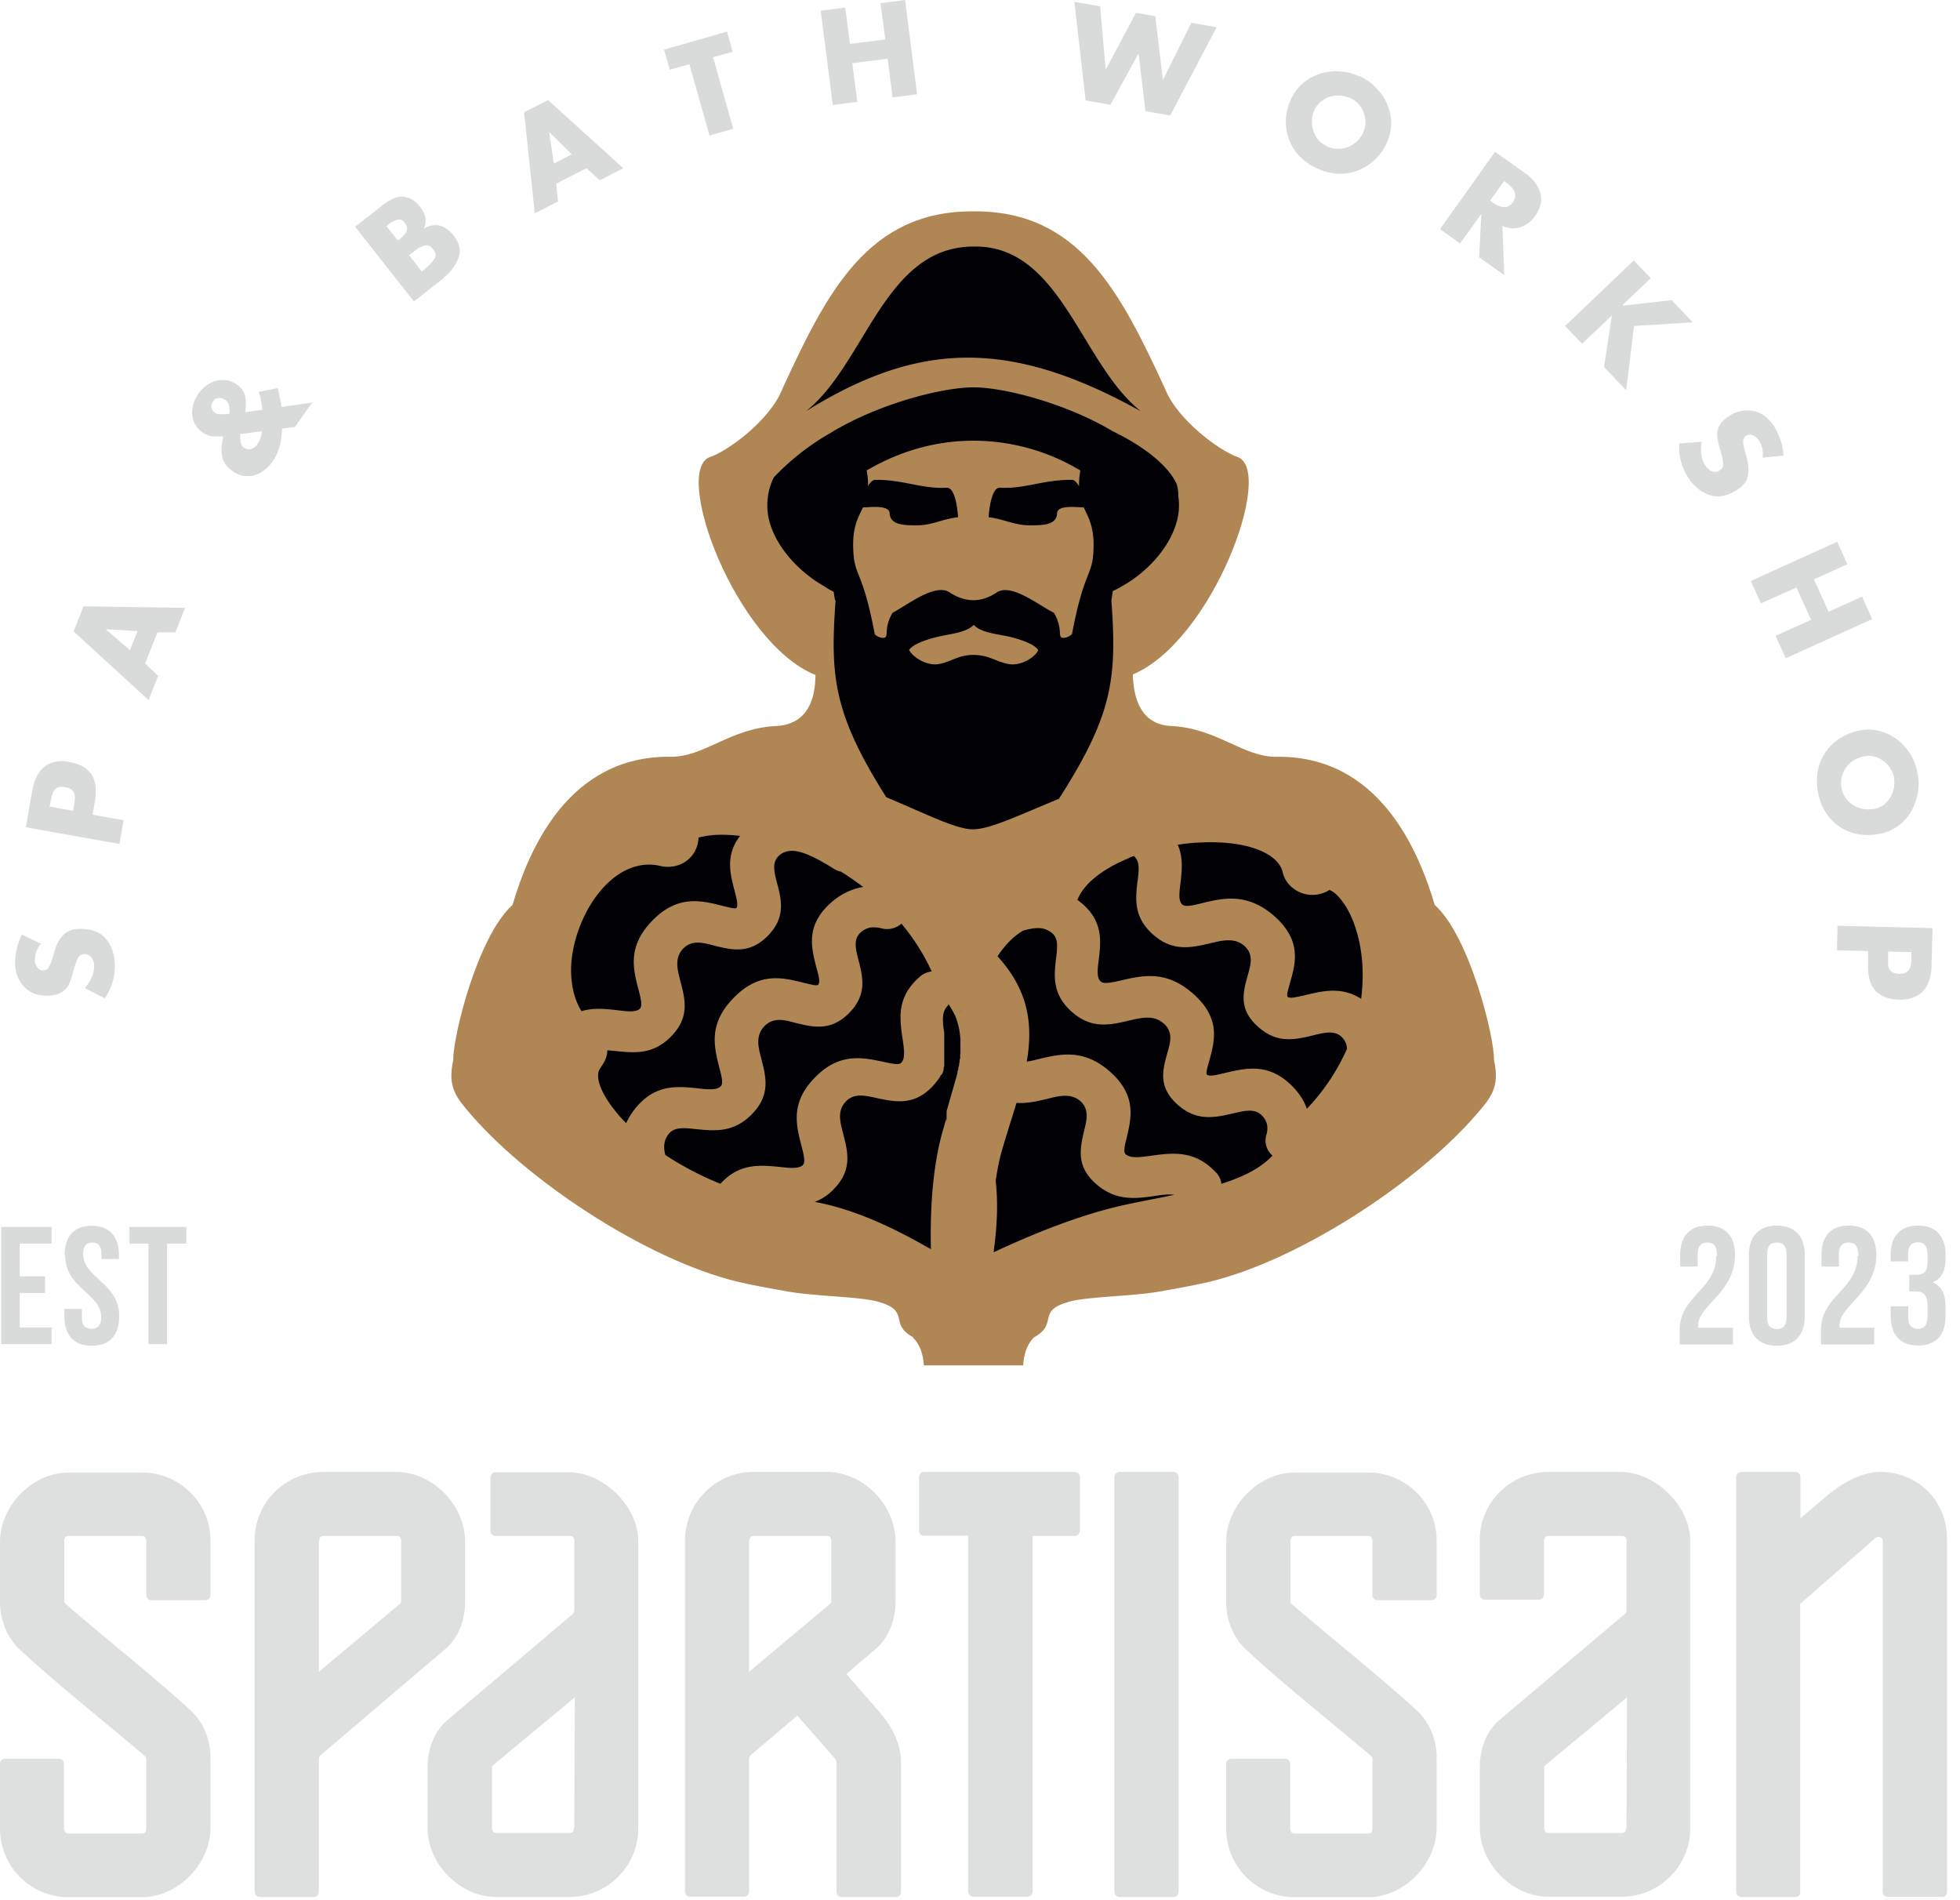 <svg xmlns="http://www.w3.org/2000/svg" width="65" height="63" fill="none" viewBox="0 0 65 63"><path fill="#B08654" fill-rule="evenodd" d="M30.275 44.346c.243.242.338.563.364.927h3.291c.026-.364.113-.676.355-.927.849-.468.052-.875 1.178-1.187.615-.173 2.079-.173 2.997-.337.398-.07.84-.148 1.334-.252 3.048-.615 7.162-3.3 9.154-5.603.503-.58.797-.919.598-1.82.017-.744-.797-4.087-1.966-5.144-.546-1.836-1.862-4.954-5.24-4.91-1.117.017-2-.97-3.543-1.023-.96-.069-1.203-.9-1.23-1.706 2.651-1.117 4.73-6.79 3.465-7.215-.563-.19-1.992-1.22-2.399-2.269-1.49-3.222-2.858-5.898-6.34-5.872-3.49-.026-4.859 2.65-6.34 5.872-.407 1.057-1.827 2.079-2.399 2.27-1.273.432.823 6.149 3.49 7.231-.008.797-.25 1.611-1.264 1.69-1.542.051-2.425 1.039-3.542 1.021-3.378-.043-4.695 3.066-5.24 4.911-1.17 1.057-1.984 4.391-1.966 5.145-.2.9.095 1.238.597 1.819 1.992 2.303 6.106 4.988 9.155 5.603.494.104.944.182 1.334.252.91.164 2.373.164 2.997.337 1.117.312.329.72 1.177 1.187" clip-rule="evenodd"/><path fill="#D9DBDB" d="M63.923 41.858c0 .312-.139.407-.364.407h-.242v.554h.208c.277 0 .398.13.398.494v.303c0 .347-.121.442-.32.442-.2 0-.32-.104-.32-.381v-.364h-.581v.32c0 .624.312.98.91.98.597 0 .909-.356.909-.98v-.303c0-.398-.122-.684-.425-.814.295-.121.425-.38.425-.797v-.104c0-.623-.312-.978-.91-.978-.597 0-.91.355-.91.978v.208h.581v-.25c0-.278.121-.382.32-.382.2 0 .321.095.321.442v.225Zm-2.321-.217c0 1.126-1.213 1.317-1.213 2.46v.477h1.767v-.555h-1.152v-.086c0-.641 1.221-1.092 1.221-2.322 0-.623-.311-.978-.909-.978-.598 0-.91.355-.91.978v.381h.58v-.415c0-.277.122-.381.321-.381.2 0 .32.095.32.441h-.025Zm-3.603 2.001c0 .624.329.979.927.979.597 0 .926-.355.926-.979v-2.027c0-.623-.329-.978-.926-.978-.598 0-.927.355-.927.978v2.027Zm.606-2.061c0-.277.121-.381.32-.381.2 0 .321.104.321.38v2.105c0 .278-.121.381-.32.381-.2 0-.32-.103-.32-.38V41.58Zm-1.689.06c0 1.126-1.212 1.317-1.212 2.46v.477h1.767v-.555h-1.152v-.086c0-.641 1.22-1.092 1.22-2.322 0-.623-.311-.978-.909-.978-.597 0-.909.355-.909.978v.381h.58v-.415c0-.277.121-.381.32-.381.2 0 .321.095.321.441h-.026Zm-52.633-.407h.64v3.335h.616v-3.335h.64v-.554H4.293v.554h-.009Zm-2.122.381c0 1.109 1.195 1.265 1.195 2.062 0 .277-.121.38-.32.38-.2 0-.32-.103-.32-.38V43.4h-.581v.242c0 .624.312.979.91.979.597 0 .909-.355.909-.979 0-1.109-1.195-1.264-1.195-2.061 0-.277.112-.381.303-.381.19 0 .303.104.303.38v.165h.58v-.12c0-.624-.303-.98-.9-.98-.598 0-.901.355-.901.98l.017-.01Zm-1.507-.38h1.057v-.555H.039v3.889h1.672v-.555H.654v-1.143h.84v-.554h-.84v-1.083Zm62.751-9.665-.788-.018v.451a.333.333 0 0 0 .095.199c.052.052.139.078.26.086.121 0 .217-.017.277-.069a.332.332 0 0 0 .113-.19 1.55 1.55 0 0 0 .026-.32v-.14h.017Zm-2.468-.875 3.153.078-.035 1.256c0 .233-.052.433-.121.597a.82.82 0 0 1-.355.39 1.21 1.21 0 0 1-.59.13 1.3 1.3 0 0 1-.476-.087.891.891 0 0 1-.329-.225.817.817 0 0 1-.182-.355 1.641 1.641 0 0 1-.052-.476v-.468l-1.03-.026.017-.823v.009Zm1.88-4.894a.915.915 0 0 0-.191-.415.995.995 0 0 0-.364-.269.797.797 0 0 0-.424-.043.923.923 0 0 0-.727.58.918.918 0 0 0-.044.46.845.845 0 0 0 .199.415.86.86 0 0 0 .39.26c.156.052.32.06.493.034a.759.759 0 0 0 .382-.19.916.916 0 0 0 .277-.831h.008Zm.779-.147a1.74 1.74 0 0 1 0 .667 1.964 1.964 0 0 1-.234.615 1.529 1.529 0 0 1-1.057.718 1.957 1.957 0 0 1-.71 0 1.556 1.556 0 0 1-.615-.26 1.612 1.612 0 0 1-.45-.484c-.122-.2-.2-.416-.243-.658a1.952 1.952 0 0 1 0-.71 1.638 1.638 0 0 1 .745-1.074 1.9 1.9 0 0 1 .658-.252c.226-.043.45-.034.659.026.216.06.407.156.58.286a1.827 1.827 0 0 1 .667 1.117v.009Zm-3.439-6.444.485 1.074 1.109-.502.338.745-2.867 1.299-.338-.745 1.178-.528-.485-1.074-1.178.528-.338-.745 2.867-1.299.338.745-1.109.502Zm-.996-4.105-.71.07a.805.805 0 0 0-.121-.573.441.441 0 0 0-.19-.164.23.23 0 0 0-.226.009.204.204 0 0 0-.104.182c0 .078.017.173.043.285l.061.208c.07.243.087.46.052.65-.035.19-.156.346-.355.467-.32.208-.615.269-.892.182-.295-.086-.537-.285-.736-.589a1.882 1.882 0 0 1-.295-1.126l.745-.06c-.052.329-.009.589.121.788.061.087.13.156.217.19a.28.28 0 0 0 .26-.025c.086-.052.121-.13.112-.234a1.52 1.52 0 0 0-.078-.381c-.06-.2-.095-.364-.112-.494a.614.614 0 0 1 .069-.373c.06-.12.173-.225.33-.329a1.07 1.07 0 0 1 .545-.181 1 1 0 0 1 .52.12c.164.096.303.226.415.4.087.138.156.294.217.467.06.173.086.346.095.502l.017.009Zm-5.343-4.972 1.62-.181.7.736-1.948.121-.26 2.13-.736-.77.26-1.706-.988.935-.563-.589 2.278-2.174.563.589-.935.892.009.017Zm-3.941-4.122-.46.64.061.044c.087.06.173.113.251.139a.367.367 0 0 0 .234.026.352.352 0 0 0 .208-.156.372.372 0 0 0 .078-.252.44.44 0 0 0-.095-.216c-.052-.06-.13-.13-.217-.19l-.06-.044v.009Zm-.052 1.48.06 1.63-.831-.59.07-1.438-.702.98-.667-.477 1.827-2.564.996.71c.173.122.312.26.399.416a.82.82 0 0 1 .13.485c0 .173-.078.346-.2.52a.95.95 0 0 1-.303.286.823.823 0 0 1-.372.12.82.82 0 0 1-.399-.077h-.008Zm-5.076-4.243a.904.904 0 0 0-.874.07.755.755 0 0 0-.278.32.965.965 0 0 0-.086.485c.017.164.07.311.156.441s.208.226.355.295c.147.07.303.086.459.07a.915.915 0 0 0 .736-.563.773.773 0 0 0 .06-.425.955.955 0 0 0-.164-.416.817.817 0 0 0-.355-.286l-.009.009Zm.33-.728c.207.096.39.217.545.381.156.156.286.338.372.537.087.2.14.408.14.633 0 .216-.044.433-.14.65a1.753 1.753 0 0 1-.97.935 1.669 1.669 0 0 1-.658.104 1.815 1.815 0 0 1-.684-.174 1.867 1.867 0 0 1-.58-.398 1.595 1.595 0 0 1-.355-.563 1.669 1.669 0 0 1-.104-.658c.008-.234.069-.46.173-.684.095-.208.225-.39.398-.529.165-.138.355-.242.563-.312a1.796 1.796 0 0 1 1.29.087l.01-.009ZM36.486.217l.182 2.095L37.673.425l.641.113.251 2.113.944-1.896.84.147-1.541 2.927-.823-.147-.225-1.897h-.009l-.926 1.69-.823-.148L35.629.06l.84.147.018.009Zm-8.298 1.238 1.17-.147-.156-1.204.814-.104.398 3.127-.814.104-.164-1.282-1.17.147.165 1.282-.814.104-.399-3.127.814-.104.156 1.204Zm-4.538.45.667 2.365-.788.225-.667-2.364-.65.182-.19-.667 2.087-.598.19.667-.649.182v.008ZM18.965 5.12l-.753-.745.156 1.048.606-.312-.009.009Zm.485.459-1.004.51.06.59-.77.398-.356-3.352.797-.407 2.495 2.26-.78.4-.433-.39-.009-.01ZM12.816 7.5l.381.477.07-.06a.8.8 0 0 0 .216-.252c.035-.078.017-.173-.052-.268-.078-.104-.165-.139-.251-.113a.96.96 0 0 0-.312.173l-.043.035-.009.008Zm1.905 1.715-.996.78-1.948-2.477.918-.72c.493-.389.9-.363 1.238.062.19.242.234.485.122.718.19-.104.372-.138.537-.095.164.043.32.156.459.338.19.242.242.485.155.727a1.461 1.461 0 0 1-.51.667h.025Zm-1.152-.753.416.537.078-.06c.156-.122.269-.243.338-.347.07-.104.06-.208-.035-.32-.086-.113-.181-.157-.285-.13a.933.933 0 0 0-.347.19l-.113.087-.069.052.018-.01ZM9.75 14.16l-.398.052c-.01.45-.113.814-.32 1.1a1.237 1.237 0 0 1-.382.355.898.898 0 0 1-.468.121.806.806 0 0 1-.476-.173c-.182-.13-.294-.277-.33-.45-.042-.174-.034-.373.01-.615l.017-.078h-.321a.682.682 0 0 1-.173-.035.81.81 0 0 1-.485-.468.853.853 0 0 1-.034-.467c.026-.165.095-.312.19-.45a1.02 1.02 0 0 1 .364-.33.869.869 0 0 1 .459-.121c.156 0 .312.052.45.147a.655.655 0 0 1 .277.381c.035.147.035.33 0 .537l.572-.078a3.145 3.145 0 0 0-.121-.597l.632-.122.121.572v.052l1.022-.147-.589.831-.017-.017Zm-2.14-.442a.915.915 0 0 0-.017-.268.276.276 0 0 0-.13-.19.332.332 0 0 0-.216-.062c-.078 0-.139.044-.182.113a.258.258 0 0 0-.052.19c.009.07.043.13.104.174.052.043.121.06.182.06.07 0 .164 0 .303-.017h.009Zm1.083.58-.727.096c0 .104 0 .199.017.277a.267.267 0 0 0 .121.182c.052.034.104.052.156.043a.279.279 0 0 0 .156-.052.325.325 0 0 0 .121-.121.861.861 0 0 0 .148-.433l.008.008Zm-4.131 6.626-1.057-.06.806.692.251-.632Zm.667.026L4.813 22l.433.407-.32.806-2.486-2.278.33-.832 3.368.052-.32.814h-.59v-.017Zm-3.577 5.794.77.139.027-.139a1.61 1.61 0 0 0 .034-.312.302.302 0 0 0-.069-.207c-.043-.061-.13-.104-.242-.122-.122-.026-.217-.017-.286.026a.306.306 0 0 0-.139.174 2.7 2.7 0 0 0-.078.311l-.026.139.009-.009Zm2.304 1.239-3.1-.554.216-1.23c.043-.226.112-.416.216-.572a.835.835 0 0 1 .407-.33 1.07 1.07 0 0 1 .598-.034c.182.035.338.087.459.156.121.07.216.165.286.269a.913.913 0 0 1 .13.38 1.87 1.87 0 0 1-.018.486l-.078.459 1.031.182-.147.805v-.017ZM.716 30.98l.641.311a.85.85 0 0 0-.199.546.38.38 0 0 0 .078.234c.052.07.113.112.2.104a.204.204 0 0 0 .181-.104c.044-.07.078-.156.113-.269l.06-.207c.07-.252.165-.442.295-.58.13-.14.312-.209.546-.217.38-.009.667.095.857.303.2.225.312.528.32.883.01.399-.103.771-.329 1.117l-.667-.337c.208-.251.312-.494.312-.736a.5.5 0 0 0-.086-.278.285.285 0 0 0-.243-.112.228.228 0 0 0-.216.138 2.822 2.822 0 0 0-.13.364c-.052.2-.104.355-.156.477a.619.619 0 0 1-.251.285c-.113.07-.26.104-.46.113-.207 0-.398-.035-.554-.121a.95.95 0 0 1-.38-.381 1.173 1.173 0 0 1-.148-.555c0-.164.017-.329.06-.51a2.45 2.45 0 0 1 .174-.486l-.017.018Z"/><path fill="#DEE0E0" fill-rule="evenodd" d="M4.85 52.876v-1.767c0-.096-.026-.182-.147-.182H2.278c-.121 0-.147.086-.147.182v1.966c0 .06.008.07.052.112 1.35 1.17 2.823 2.322 4.14 3.525.441.407.658.988.658 1.585v2.296c0 1.22-1.091 2.312-2.278 2.312H2.278A2.273 2.273 0 0 1 0 60.635V58.48c0-.095.078-.164.165-.164h1.792c.096 0 .165.078.165.173v2.122c0 .095.035.182.156.182h2.425c.121 0 .147-.087.147-.182v-2.278c0-.06-.008-.07-.052-.113-1.342-1.151-2.858-2.33-4.14-3.525C.225 54.287 0 53.707 0 53.11v-1.974c0-1.239 1.1-2.313 2.278-2.313h2.425c1.256 0 2.286 1.014 2.278 2.27v1.8c0 .096-.078.165-.173.165H5.015c-.096 0-.165-.078-.165-.173m3.603 9.83c0 .105.06.182.165.182h1.793c.095 0 .164-.078.164-.173v-4.382c0-.087.026-.122.052-.139l4.14-3.525c.46-.39.658-.987.658-1.585v-1.975c0-1.238-1.1-2.312-2.277-2.312h-2.426c-1.255 0-2.286 1.013-2.277 2.27v11.63l.008.01Zm2.13-11.605c0-.096.035-.182.148-.182h2.425c.121 0 .147.086.147.182v1.966c0 .06-.008.07-.052.112l-2.676 2.244v-4.314l.009-.008Zm8.463 0c0-.148-.044-.182-.19-.182H16.43a.164.164 0 0 1-.165-.165v-1.775c0-.096.078-.174.165-.174h2.425c1.16 0 2.313 1.127 2.313 2.296v9.518a2.28 2.28 0 0 1-2.287 2.27h-2.425c-1.178 0-2.278-1.066-2.278-2.304v-1.975c0-.598.2-1.195.658-1.585l4.158-3.517s.052-.078.052-.13V51.11Zm-.009 9.484c0 .095-.035.181-.147.181h-2.425c-.122 0-.148-.086-.148-.181v-1.967c0-.06.01-.069.052-.112l2.694-2.235-.017 4.305-.009.009Zm9.034-5.085 1.117 1.282c.39.442.693 1.04.693 1.62v4.322c0 .095-.078.164-.174.164h-1.792c-.096 0-.174-.078-.174-.164V58.47c0-.104-.034-.148-.069-.182l-1.23-1.403-1.55 1.316s-.052.052-.052.139v4.382a.164.164 0 0 1-.165.165h-1.793c-.103 0-.164-.087-.164-.182V51.074a2.273 2.273 0 0 1 2.278-2.27h2.425c1.178 0 2.278 1.066 2.278 2.313v1.975c0 .598-.208 1.195-.659 1.585l-.978.831h.008Zm-3.222-4.4c0-.095.034-.181.147-.181h2.425c.121 0 .147.086.147.182v1.966c0 .06-.009.07-.052.112l-2.676 2.244v-4.314l.009-.008Zm14.238 11.624a.164.164 0 0 1-.164.164H37.13c-.095 0-.173-.078-.173-.164V48.978c0-.095.078-.173.173-.173h1.793c.095 0 .164.078.164.173v13.754Zm6.427-9.856V51.11c0-.096-.026-.182-.147-.182h-2.425c-.122 0-.148.086-.148.182v1.966c0 .06.009.07.052.112 1.351 1.17 2.824 2.322 4.14 3.525.442.407.659.988.659 1.585v2.296c0 1.22-1.092 2.312-2.278 2.312h-2.425a2.273 2.273 0 0 1-2.278-2.27V58.48c0-.095.078-.164.164-.164h1.793c.095 0 .165.078.165.173v2.122c0 .095.034.182.155.182h2.426c.12 0 .147-.087.147-.182v-2.278c0-.06-.009-.07-.052-.113-1.343-1.151-2.858-2.33-4.14-3.525-.433-.407-.658-.987-.658-1.585v-1.974c0-1.239 1.1-2.313 2.277-2.313h2.426c1.256 0 2.286 1.014 2.278 2.27v1.8c0 .096-.079.165-.174.165h-1.793c-.095 0-.164-.078-.164-.173v-.008Zm5.69 0V51.11c0-.096.026-.182.147-.182h2.4c.147 0 .19.035.19.182v2.269c0 .052-.017.104-.052.13l-4.157 3.516c-.46.39-.658.988-.658 1.585v1.975c0 1.238 1.1 2.304 2.277 2.304h2.425a2.273 2.273 0 0 0 2.278-2.27V51.1c0-1.17-1.152-2.295-2.312-2.295h-2.39c-1.256 0-2.287 1.013-2.278 2.27v1.8c0 .096.078.165.173.165h1.793c.095 0 .164-.078.164-.173v.009Zm2.728 7.717c0 .095-.034.181-.147.181H51.36c-.121 0-.147-.086-.147-.181v-1.967c0-.06.008-.069.052-.112l2.693-2.235-.017 4.305-.009.009Zm5.777 2.139a.164.164 0 0 1-.164.164h-1.793c-.095 0-.173-.078-.173-.164V48.978c0-.095.078-.173.173-.173h1.793c.095 0 .164.078.164.173v1.36l.85-.719c.614-.52 1.238-.823 1.861-.814 1.143.026 2.148.91 2.148 2.217v11.71a.16.16 0 0 1-.164.164H62.61c-.095 0-.173-.078-.173-.164V51.109c0-.148-.139-.2-.252-.104L59.7 53.179v9.553h.008ZM34.246 50.918v11.805c0 .096-.078.165-.173.165H32.28c-.096 0-.174-.078-.174-.165V50.918h-1.463a.165.165 0 0 1-.165-.164v-1.776c0-.095.078-.173.165-.173h4.997c.096 0 .173.078.173.173v1.776a.174.174 0 0 1-.173.173h-1.403l.009-.009Z" clip-rule="evenodd"/><path fill="#010004" fill-rule="evenodd" d="M30.145 21.558c.13-.225.727-.399 1.065-.468.407-.087.849-.13 1.083-.372.225.242.675.294 1.083.372.337.07.926.243 1.056.468-.095.225-.572.537-.987.459-.425-.078-.633-.295-1.152-.303-.52 0-.728.225-1.152.303-.416.078-.883-.243-.987-.46m5.395-.519c.373-1.992.641-1.94.702-2.616.078-.909-.147-1.238-.312-1.602-.07.026-.875-.121-.883.2-.018.407-.511.398-.927.398-.468 0-.849-.208-1.343-.269.018-.26.096-.996.382-.978.788.052 1.472-.277 2.381-.26.087 0 .165.095.234.208 0-.148.009-.312.044-.52a6.895 6.895 0 0 0-3.543-.987c-1.204 0-2.408.32-3.542.987.034.2.052.372.043.52.07-.122.147-.2.225-.208.91-.018 1.594.312 2.382.26.286-.018.364.719.381.978-.494.052-.875.269-1.342.269-.407 0-.91.009-.927-.399-.009-.32-.823-.173-.883-.199-.165.355-.39.684-.312 1.594.06.684.329.632.701 2.615a.418.418 0 0 0 .269.122c.242 0-.009-.269.32-.832.511-.268 1.412-.996 1.897-.675.52.338 1.04.346 1.559 0 .485-.32 1.386.424 1.897.675.329.563.086.832.32.832a.418.418 0 0 0 .269-.122l.008.01Zm9.588 12.1c.07-.529.07-1.04.009-1.507a4.527 4.527 0 0 0-.156-.745c-.147-.511-.373-.918-.624-1.178a.799.799 0 0 0-.277-.2 1.047 1.047 0 0 1-1.377-.224.882.882 0 0 1-.173-.364c-.07-.286-.303-.503-.632-.667-.529-.26-1.274-.355-2.07-.32a5.95 5.95 0 0 0-.78.077c.19.425.139.875.087 1.308-.035.286-.07.563.069.676.095.086.355.026.632-.044.71-.173 1.481-.355 2.365.381.978.832.762 1.594.563 2.287-.06.208-.113.398-.07.433.078.07.32 0 .572-.052.598-.147 1.221-.294 1.87.121l-.008.018Zm-1.801 3.629a6.921 6.921 0 0 0 1.334-1.992c0-.13-.053-.26-.156-.373-.234-.251-.58-.164-.91-.087-.632.156-1.238.304-1.87-.26-.676-.588-.512-1.16-.338-1.775.086-.312.181-.65-.139-.927-.32-.268-.719-.173-1.083-.086-.658.156-1.273.303-1.931-.277-.667-.59-.589-1.204-.511-1.828.035-.303.078-.606-.13-.78a1.75 1.75 0 0 0-.225.096c-.797.338-1.43.805-1.646 1.36.866.632.788 1.334.702 2.026-.035.286-.07.563.078.685.104.086.364.026.64-.035.71-.165 1.49-.355 2.365.39.988.831.771 1.602.58 2.295-.06.208-.112.398-.069.433.078.07.33.009.58-.052.737-.173 1.516-.364 2.322.511.19.208.329.433.407.667v.009Zm-9.623-.208c-.069.225-.138.459-.216.693-.087.294-.182.589-.269.892-.095.32-.156.667-.208 1.013.096.832.026 1.663-.069 2.365 1.17-.546 2.806-1.239 4.374-1.577a42.75 42.75 0 0 1 1.117-.225l.502-.104c-.19-.026-.407 0-.623.035-.658.095-1.308.182-1.966-.39-.684-.598-.537-1.187-.39-1.819.078-.32.156-.667-.13-.927-.312-.277-.71-.181-1.082-.086-.355.086-.702.164-1.048.138l.008-.008Zm.243-5.716c-.312.173-.615.467-.875.866 1.04 1.134 1.178 2.277.97 3.49.113-.017.243-.043.372-.078.72-.173 1.508-.364 2.382.407.892.788.72 1.524.555 2.217-.061.234-.113.46-.026.529.155.138.485.095.805.052.736-.104 1.481-.208 2.191.554a.621.621 0 0 1 .174.372c.684-.216 1.273-.493 1.697-.935a.66.66 0 0 1-.208-.676.729.729 0 0 0 .026-.355.588.588 0 0 0-.156-.285c-.233-.26-.589-.174-.918-.096-.632.147-1.238.295-1.88-.268-.675-.598-.51-1.16-.337-1.776.087-.312.182-.658-.147-.935-.32-.277-.728-.182-1.1-.096-.658.156-1.273.304-1.932-.277-.666-.589-.597-1.203-.52-1.827.035-.312.079-.632-.164-.806a.726.726 0 0 0-.38-.147 1.489 1.489 0 0 0-.46.06c-.026 0-.052.018-.078.018l.009-.008Zm-9.406-3.127c-.46-.052-.858-.052-1.17.008l-.216.044a.983.983 0 0 1-.762.944 1.092 1.092 0 0 1-.502 0c-.546-.13-1.074.035-1.516.372-.416.32-.77.788-1.022 1.325-.26.555-.416 1.161-.424 1.733 0 .51.103.996.346 1.385.398-.12.814-.078 1.23-.026.294.035.589.07.71-.06.087-.096.026-.338-.043-.607-.182-.684-.373-1.42.398-2.251.866-.936 1.672-.728 2.39-.546.217.052.416.104.45.07.07-.07.01-.304-.051-.546-.156-.59-.32-1.213.182-1.854v.009ZM22.055 38.29c.555.364 1.17.693 1.837.961.632-.701 1.333-.623 2.018-.554.294.035.589.06.718-.07.087-.095.026-.346-.043-.614-.182-.693-.38-1.438.425-2.27.822-.857 1.602-.684 2.32-.528.252.052.486.104.555.026.147-.147.095-.459.052-.77-.104-.702-.216-1.412.58-2.096a.717.717 0 0 1 .381-.165 7.043 7.043 0 0 0-1.004-1.585.715.715 0 0 1-.659.156.926.926 0 0 0-.372-.026.655.655 0 0 0-.303.147c-.269.225-.182.563-.104.875.156.606.312 1.178-.277 1.793-.624.64-1.213.493-1.862.329-.33-.087-.684-.173-.979.138-.286.312-.19.693-.095 1.048.164.633.312 1.213-.295 1.845-.615.641-1.256.572-1.914.503-.329-.035-.667-.07-.849.155a.668.668 0 0 0-.155.364.936.936 0 0 0 .034.338h-.009Zm9.779-4.816s-.035-.069-.052-.095l.052.095Zm.043.096s-.026-.07-.043-.096l.043.096Zm-.485 3.655v-.38l.017-.061.018-.06.017-.061.017-.06.018-.062.017-.06.017-.06.018-.062.017-.06.017-.06.018-.061.017-.061.017-.06.018-.061.017-.06.017-.062.018-.06.017-.06.017-.061.017-.061.018-.06v-.061l.026-.06v-.062l.026-.06v-.06l.017-.061v-.061l.018-.06v-.114l.008-.052v-.416a2.4 2.4 0 0 0-.156-.78s-.026-.069-.043-.095a1.016 1.016 0 0 0-.052-.095c-.043-.078-.087-.165-.147-.242l-.009.026v.017c-.234.208-.182.563-.13.91v1.116l-.017.026v.072h-.009v.043l-.009.009v.017h-.008v.026h-.009v.026h-.009v.026h-.017v.017h-.017v.018l-.017.008-.018.026-.008.026-.018.026-.017.026a2.68 2.68 0 0 1-.217.269c-.623.65-1.238.52-1.905.372-.338-.07-.702-.156-.97.13-.286.295-.19.676-.095 1.03.164.633.32 1.222-.286 1.854a1.67 1.67 0 0 1-.65.442c1.438.26 2.824.979 3.854 1.568-.026-1.126.026-2.625.39-3.915.043-.139.078-.277.121-.416l.01.139Zm-11.467-1.828a.371.371 0 0 0-.087.2c-.026.25.104.58.347.943a5.2 5.2 0 0 0 .58.702 2.31 2.31 0 0 1 .286-.468c.667-.84 1.403-.762 2.13-.684.295.035.59.06.72-.07.095-.095.025-.346-.044-.614-.173-.684-.364-1.42.416-2.26.875-.945 1.671-.737 2.399-.555.216.052.416.104.459.06.078-.077.017-.311-.052-.554-.182-.701-.373-1.446.537-2.217.312-.26.65-.407.996-.468h.017a10.176 10.176 0 0 0-.736-.51.715.715 0 0 1-.225-.087c-.347-.217-.762-.46-1.126-.563-.251-.07-.494-.06-.693.104-.26.225-.173.554-.095.866.164.606.311 1.178-.277 1.793-.624.64-1.213.485-1.863.32-.329-.086-.684-.173-.97.13-.277.303-.181.684-.086 1.04.164.632.32 1.212-.286 1.844-.615.641-1.256.563-1.914.494-.07 0-.147-.017-.217-.017 0 .19-.078.372-.199.537l-.017.026v.008Zm17.902-21.765c-2-1.602-2.65-5.517-5.543-5.457-2.953 0-3.568 3.872-5.552 5.457 3.742-2.321 6.747-2.408 11.095 0Zm-10.116 6.27c-.182 2.512-.078 3.75 1.68 6.531 1.36.572 2.322 1.065 2.876 1.065.554 0 1.507-.459 2.85-1.013 1.81-2.815 1.922-4.036 1.74-6.582.017-.104.035-.2.044-.304.112-.052.216-.104.311-.164.754-.416 1.49-1.17 1.767-1.992a2.03 2.03 0 0 0 .095-1.005c0-.026.01-.052 0-.078 0-.104-.026-.208-.051-.312-.278-.597-1.049-1.23-2.123-1.75-1.532-.917-3.611-1.463-4.633-1.454-1.04 0-3.187.563-4.73 1.515a8.093 8.093 0 0 0-1.878 1.473 2.104 2.104 0 0 0-.096 1.61c.286.832 1.014 1.569 1.767 1.993.095.07.208.13.32.19.01.096.027.19.044.286l.017-.008Z" clip-rule="evenodd"/></svg>